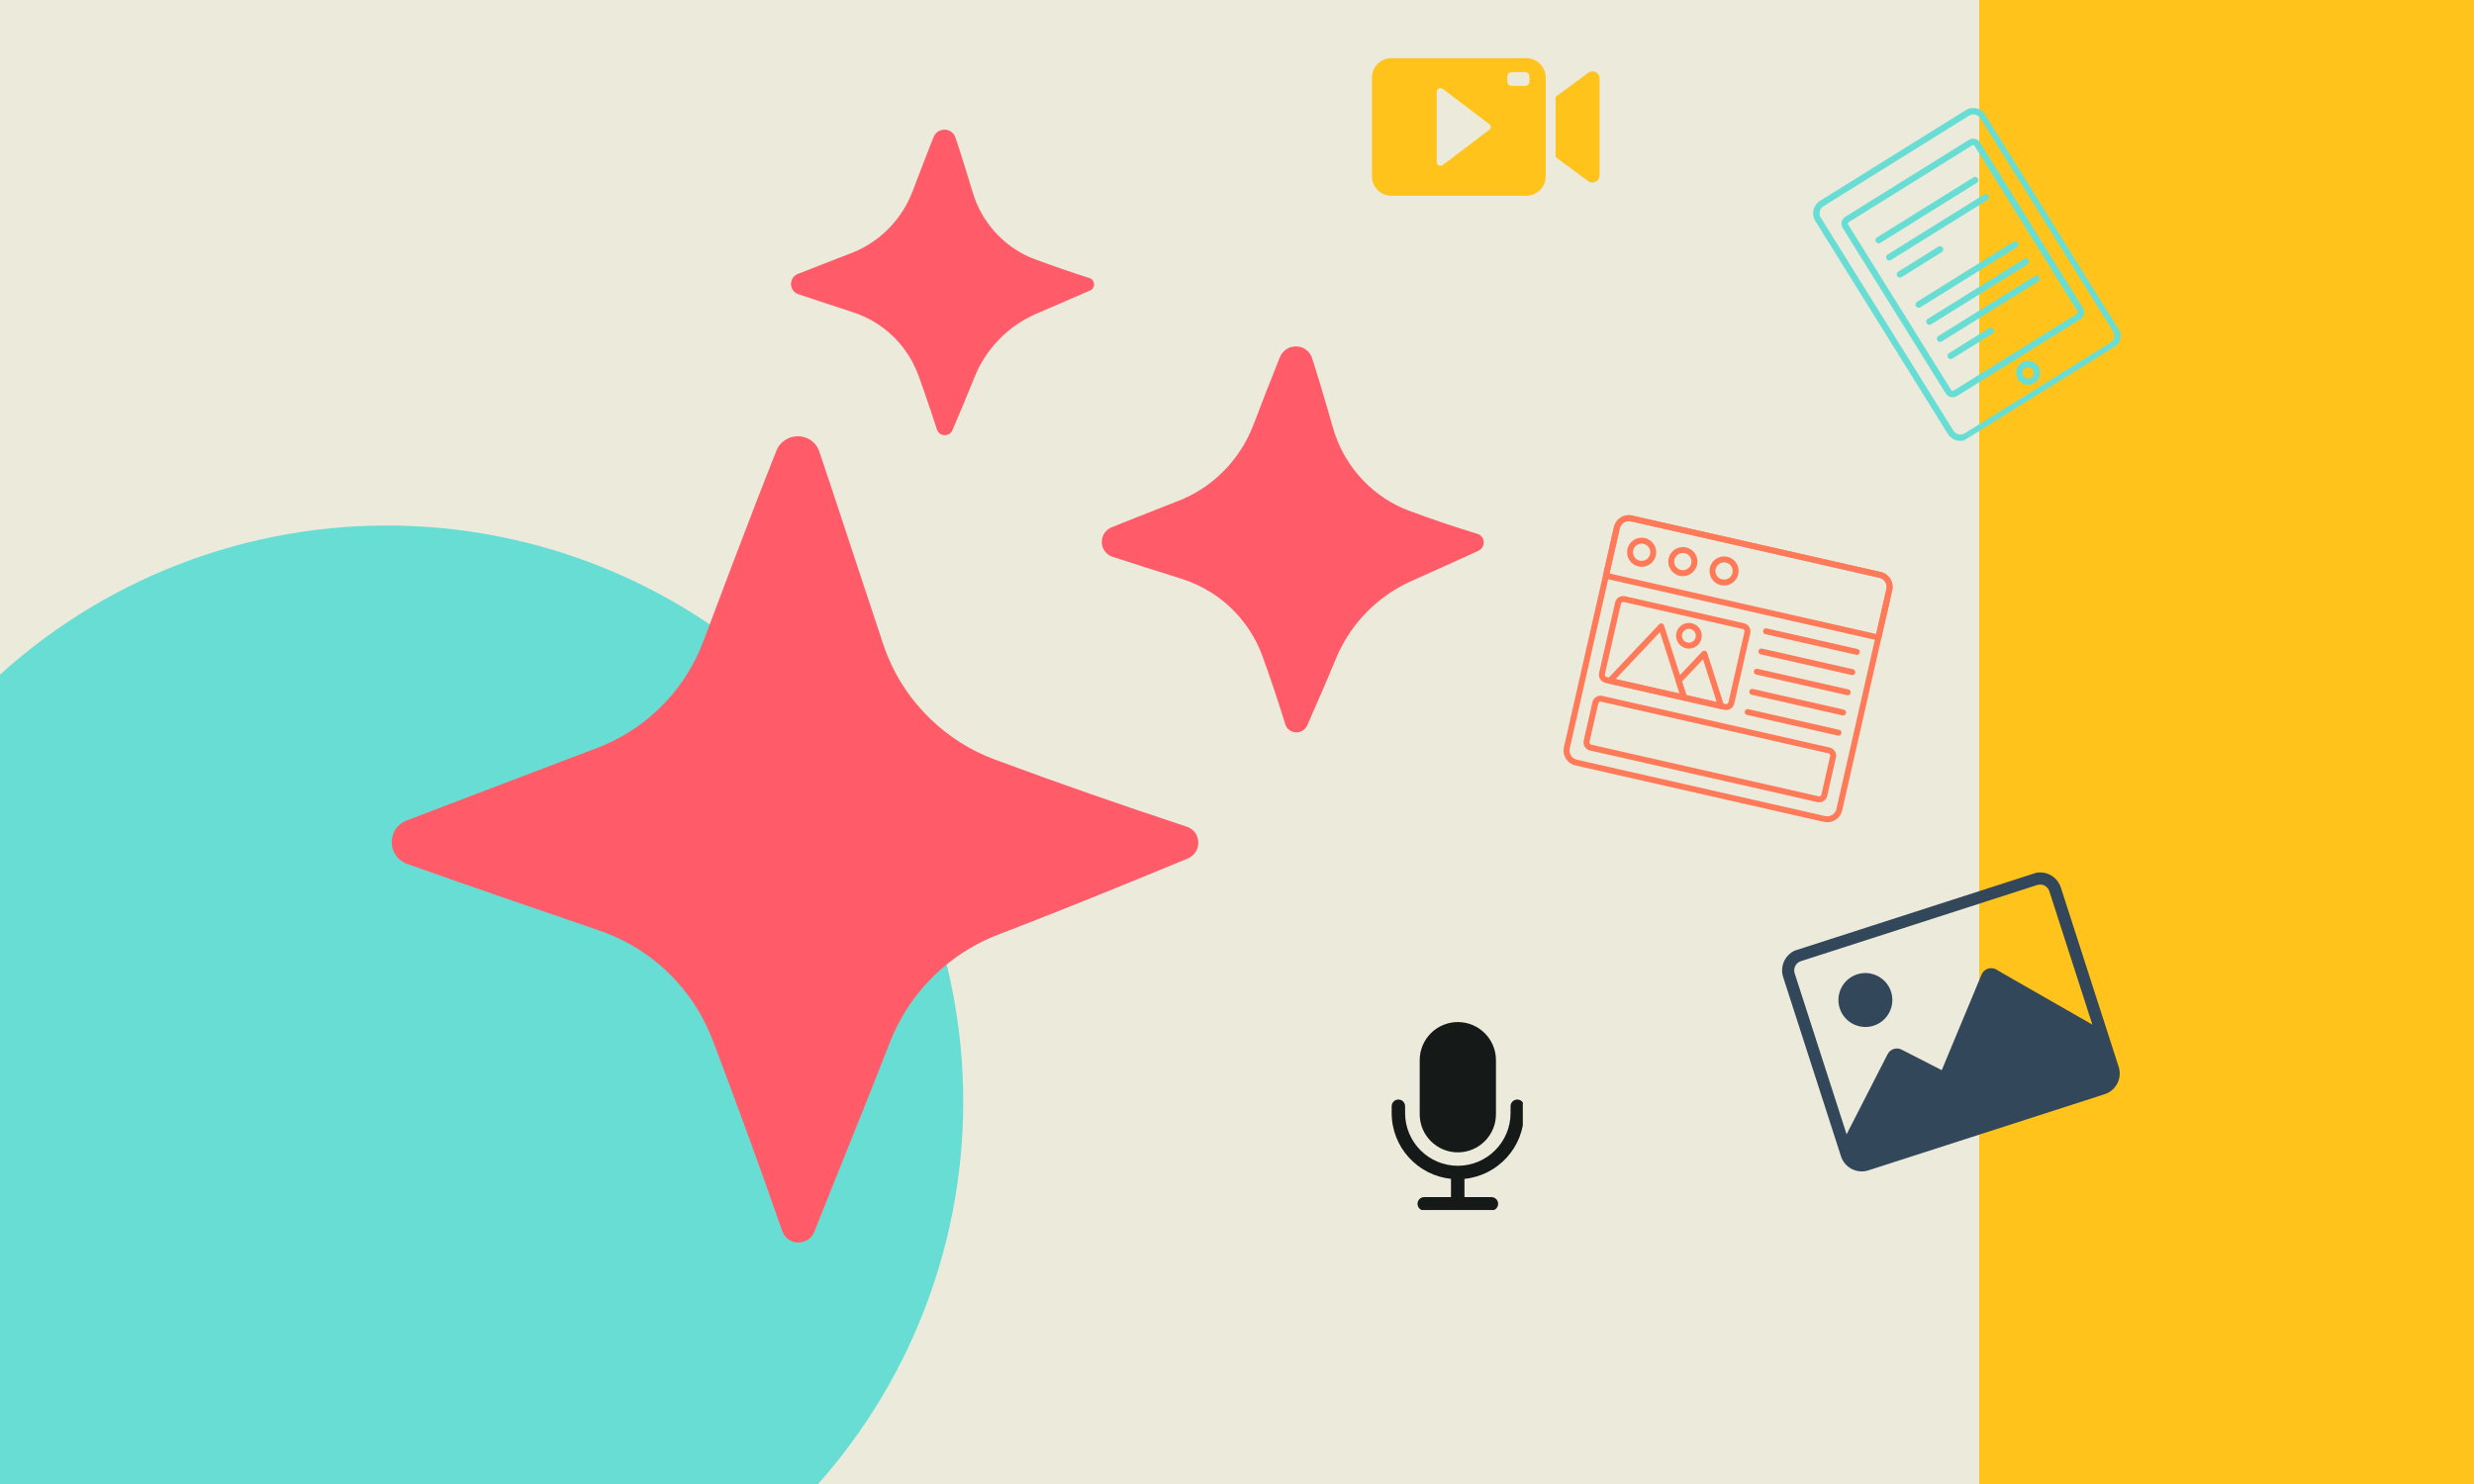 <svg xmlns="http://www.w3.org/2000/svg" xmlns:xlink="http://www.w3.org/1999/xlink" width="1000" zoomAndPan="magnify" viewBox="0 0 750 450" height="600" preserveAspectRatio="xMidYMid meet" version="1.0"><defs><clipPath id="0afccff91d"><path d="M 0 159.348 L 292.059 159.348 L 292.059 450 L 0 450 Z M 0 159.348 " clip-rule="nonzero"/></clipPath><clipPath id="5d77a176b0"><path d="M 0 0 L 150 0 L 150 450 L 0 450 Z M 0 0 " clip-rule="nonzero"/></clipPath><clipPath id="a4a5f59c9c"><rect x="0" width="150" y="0" height="450"/></clipPath><clipPath id="b47c82c72a"><path d="M 415.906 17.637 L 484.906 17.637 L 484.906 59.359 L 415.906 59.359 Z M 415.906 17.637 " clip-rule="nonzero"/></clipPath><clipPath id="714cd2a911"><path d="M 540 264 L 643 264 L 643 356 L 540 356 Z M 540 264 " clip-rule="nonzero"/></clipPath><clipPath id="2e1e795c3b"><path d="M 538.406 290.086 L 623.352 262.699 L 644.984 329.797 L 560.039 357.184 Z M 538.406 290.086 " clip-rule="nonzero"/></clipPath><clipPath id="1264481eb9"><path d="M 538.406 290.086 L 623.352 262.699 L 644.984 329.797 L 560.039 357.184 Z M 538.406 290.086 " clip-rule="nonzero"/></clipPath><clipPath id="632642b297"><path d="M 549 32 L 643 32 L 643 134 L 549 134 Z M 549 32 " clip-rule="nonzero"/></clipPath><clipPath id="2e5becdf94"><path d="M 547.941 63.262 L 599.52 31.16 L 644.301 103.113 L 592.727 135.215 Z M 547.941 63.262 " clip-rule="nonzero"/></clipPath><clipPath id="97e09932a7"><path d="M 547.941 63.262 L 599.52 31.16 L 644.301 103.113 L 592.727 135.215 Z M 547.941 63.262 " clip-rule="nonzero"/></clipPath><clipPath id="6925f9ea23"><path d="M 558 42 L 632 42 L 632 121 L 558 121 Z M 558 42 " clip-rule="nonzero"/></clipPath><clipPath id="ddd0b20c6e"><path d="M 547.941 63.262 L 599.52 31.16 L 644.301 103.113 L 592.727 135.215 Z M 547.941 63.262 " clip-rule="nonzero"/></clipPath><clipPath id="10fcc0f3b6"><path d="M 547.941 63.262 L 599.52 31.16 L 644.301 103.113 L 592.727 135.215 Z M 547.941 63.262 " clip-rule="nonzero"/></clipPath><clipPath id="3060ee1df8"><path d="M 568 53 L 600 53 L 600 74 L 568 74 Z M 568 53 " clip-rule="nonzero"/></clipPath><clipPath id="96fdc42cc1"><path d="M 547.941 63.262 L 599.52 31.16 L 644.301 103.113 L 592.727 135.215 Z M 547.941 63.262 " clip-rule="nonzero"/></clipPath><clipPath id="2fb922ac9f"><path d="M 547.941 63.262 L 599.52 31.16 L 644.301 103.113 L 592.727 135.215 Z M 547.941 63.262 " clip-rule="nonzero"/></clipPath><clipPath id="d5f350476f"><path d="M 571 58 L 603 58 L 603 79 L 571 79 Z M 571 58 " clip-rule="nonzero"/></clipPath><clipPath id="058ddaa36e"><path d="M 547.941 63.262 L 599.52 31.16 L 644.301 103.113 L 592.727 135.215 Z M 547.941 63.262 " clip-rule="nonzero"/></clipPath><clipPath id="877a46eef1"><path d="M 547.941 63.262 L 599.52 31.16 L 644.301 103.113 L 592.727 135.215 Z M 547.941 63.262 " clip-rule="nonzero"/></clipPath><clipPath id="6439ad2ea2"><path d="M 574 74 L 590 74 L 590 85 L 574 85 Z M 574 74 " clip-rule="nonzero"/></clipPath><clipPath id="f12ee4d89e"><path d="M 547.941 63.262 L 599.52 31.16 L 644.301 103.113 L 592.727 135.215 Z M 547.941 63.262 " clip-rule="nonzero"/></clipPath><clipPath id="a5743ef12a"><path d="M 547.941 63.262 L 599.52 31.16 L 644.301 103.113 L 592.727 135.215 Z M 547.941 63.262 " clip-rule="nonzero"/></clipPath><clipPath id="b18295da4c"><path d="M 580 73 L 612 73 L 612 94 L 580 94 Z M 580 73 " clip-rule="nonzero"/></clipPath><clipPath id="5c5abc2674"><path d="M 547.941 63.262 L 599.52 31.16 L 644.301 103.113 L 592.727 135.215 Z M 547.941 63.262 " clip-rule="nonzero"/></clipPath><clipPath id="a96dd4b0c7"><path d="M 547.941 63.262 L 599.52 31.16 L 644.301 103.113 L 592.727 135.215 Z M 547.941 63.262 " clip-rule="nonzero"/></clipPath><clipPath id="327529b523"><path d="M 583 78 L 616 78 L 616 99 L 583 99 Z M 583 78 " clip-rule="nonzero"/></clipPath><clipPath id="3256321575"><path d="M 547.941 63.262 L 599.52 31.16 L 644.301 103.113 L 592.727 135.215 Z M 547.941 63.262 " clip-rule="nonzero"/></clipPath><clipPath id="1185f2068c"><path d="M 547.941 63.262 L 599.52 31.16 L 644.301 103.113 L 592.727 135.215 Z M 547.941 63.262 " clip-rule="nonzero"/></clipPath><clipPath id="1e5fa7cf78"><path d="M 587 83 L 619 83 L 619 104 L 587 104 Z M 587 83 " clip-rule="nonzero"/></clipPath><clipPath id="b46bec17ab"><path d="M 547.941 63.262 L 599.52 31.16 L 644.301 103.113 L 592.727 135.215 Z M 547.941 63.262 " clip-rule="nonzero"/></clipPath><clipPath id="a520d6b5b4"><path d="M 547.941 63.262 L 599.52 31.16 L 644.301 103.113 L 592.727 135.215 Z M 547.941 63.262 " clip-rule="nonzero"/></clipPath><clipPath id="4e74a65491"><path d="M 590 99 L 605 99 L 605 109 L 590 109 Z M 590 99 " clip-rule="nonzero"/></clipPath><clipPath id="a65f408e5c"><path d="M 547.941 63.262 L 599.52 31.16 L 644.301 103.113 L 592.727 135.215 Z M 547.941 63.262 " clip-rule="nonzero"/></clipPath><clipPath id="d763c6637c"><path d="M 547.941 63.262 L 599.52 31.16 L 644.301 103.113 L 592.727 135.215 Z M 547.941 63.262 " clip-rule="nonzero"/></clipPath><clipPath id="0bc7b2b22a"><path d="M 611 109 L 619 109 L 619 117 L 611 117 Z M 611 109 " clip-rule="nonzero"/></clipPath><clipPath id="4b9bcdbc5a"><path d="M 547.941 63.262 L 599.52 31.16 L 644.301 103.113 L 592.727 135.215 Z M 547.941 63.262 " clip-rule="nonzero"/></clipPath><clipPath id="ed1c5c98a2"><path d="M 547.941 63.262 L 599.52 31.16 L 644.301 103.113 L 592.727 135.215 Z M 547.941 63.262 " clip-rule="nonzero"/></clipPath><clipPath id="3b5462d5e2"><path d="M 474 156 L 574 156 L 574 250 L 474 250 Z M 474 156 " clip-rule="nonzero"/></clipPath><clipPath id="9c446e45ad"><path d="M 490.172 155.289 L 575.008 174.562 L 557.73 250.625 L 472.891 231.352 Z M 490.172 155.289 " clip-rule="nonzero"/></clipPath><clipPath id="0d5e655ea0"><path d="M 490.172 155.289 L 575.008 174.562 L 557.73 250.625 L 472.891 231.352 Z M 490.172 155.289 " clip-rule="nonzero"/></clipPath><clipPath id="0ecef27eb5"><path d="M 480 210 L 557 210 L 557 244 L 480 244 Z M 480 210 " clip-rule="nonzero"/></clipPath><clipPath id="c7b66a6392"><path d="M 490.172 155.289 L 575.008 174.562 L 557.73 250.625 L 472.891 231.352 Z M 490.172 155.289 " clip-rule="nonzero"/></clipPath><clipPath id="42638be583"><path d="M 490.172 155.289 L 575.008 174.562 L 557.73 250.625 L 472.891 231.352 Z M 490.172 155.289 " clip-rule="nonzero"/></clipPath><clipPath id="b293ee21a7"><path d="M 484 180 L 531 180 L 531 216 L 484 216 Z M 484 180 " clip-rule="nonzero"/></clipPath><clipPath id="dc2d1b69a7"><path d="M 490.172 155.289 L 575.008 174.562 L 557.73 250.625 L 472.891 231.352 Z M 490.172 155.289 " clip-rule="nonzero"/></clipPath><clipPath id="e47a1684f6"><path d="M 490.172 155.289 L 575.008 174.562 L 557.73 250.625 L 472.891 231.352 Z M 490.172 155.289 " clip-rule="nonzero"/></clipPath><clipPath id="ecc9730c76"><path d="M 485 156 L 574 156 L 574 195 L 485 195 Z M 485 156 " clip-rule="nonzero"/></clipPath><clipPath id="41f82591ad"><path d="M 490.172 155.289 L 575.008 174.562 L 557.73 250.625 L 472.891 231.352 Z M 490.172 155.289 " clip-rule="nonzero"/></clipPath><clipPath id="2361614ef8"><path d="M 490.172 155.289 L 575.008 174.562 L 557.73 250.625 L 472.891 231.352 Z M 490.172 155.289 " clip-rule="nonzero"/></clipPath><clipPath id="e841514d65"><path d="M 493 163 L 503 163 L 503 172 L 493 172 Z M 493 163 " clip-rule="nonzero"/></clipPath><clipPath id="f9680e0bc5"><path d="M 490.172 155.289 L 575.008 174.562 L 557.73 250.625 L 472.891 231.352 Z M 490.172 155.289 " clip-rule="nonzero"/></clipPath><clipPath id="d316ced424"><path d="M 490.172 155.289 L 575.008 174.562 L 557.73 250.625 L 472.891 231.352 Z M 490.172 155.289 " clip-rule="nonzero"/></clipPath><clipPath id="c35ee93b65"><path d="M 505 165 L 515 165 L 515 175 L 505 175 Z M 505 165 " clip-rule="nonzero"/></clipPath><clipPath id="72bc362071"><path d="M 490.172 155.289 L 575.008 174.562 L 557.73 250.625 L 472.891 231.352 Z M 490.172 155.289 " clip-rule="nonzero"/></clipPath><clipPath id="013b694fe6"><path d="M 490.172 155.289 L 575.008 174.562 L 557.73 250.625 L 472.891 231.352 Z M 490.172 155.289 " clip-rule="nonzero"/></clipPath><clipPath id="c7abff022c"><path d="M 518 168 L 528 168 L 528 178 L 518 178 Z M 518 168 " clip-rule="nonzero"/></clipPath><clipPath id="b58a242c7c"><path d="M 490.172 155.289 L 575.008 174.562 L 557.73 250.625 L 472.891 231.352 Z M 490.172 155.289 " clip-rule="nonzero"/></clipPath><clipPath id="7025026d7a"><path d="M 490.172 155.289 L 575.008 174.562 L 557.73 250.625 L 472.891 231.352 Z M 490.172 155.289 " clip-rule="nonzero"/></clipPath><clipPath id="8da73df021"><path d="M 534 190 L 564 190 L 564 199 L 534 199 Z M 534 190 " clip-rule="nonzero"/></clipPath><clipPath id="efff9aadaf"><path d="M 490.172 155.289 L 575.008 174.562 L 557.73 250.625 L 472.891 231.352 Z M 490.172 155.289 " clip-rule="nonzero"/></clipPath><clipPath id="4d077b5d39"><path d="M 490.172 155.289 L 575.008 174.562 L 557.73 250.625 L 472.891 231.352 Z M 490.172 155.289 " clip-rule="nonzero"/></clipPath><clipPath id="ef443bb218"><path d="M 533 196 L 563 196 L 563 205 L 533 205 Z M 533 196 " clip-rule="nonzero"/></clipPath><clipPath id="17bbbfc533"><path d="M 490.172 155.289 L 575.008 174.562 L 557.73 250.625 L 472.891 231.352 Z M 490.172 155.289 " clip-rule="nonzero"/></clipPath><clipPath id="c043e1c837"><path d="M 490.172 155.289 L 575.008 174.562 L 557.73 250.625 L 472.891 231.352 Z M 490.172 155.289 " clip-rule="nonzero"/></clipPath><clipPath id="3d3dcd761d"><path d="M 531 202 L 562 202 L 562 211 L 531 211 Z M 531 202 " clip-rule="nonzero"/></clipPath><clipPath id="7aa1f286d9"><path d="M 490.172 155.289 L 575.008 174.562 L 557.73 250.625 L 472.891 231.352 Z M 490.172 155.289 " clip-rule="nonzero"/></clipPath><clipPath id="9a71b1e042"><path d="M 490.172 155.289 L 575.008 174.562 L 557.73 250.625 L 472.891 231.352 Z M 490.172 155.289 " clip-rule="nonzero"/></clipPath><clipPath id="f2e08bce8d"><path d="M 530 208 L 560 208 L 560 217 L 530 217 Z M 530 208 " clip-rule="nonzero"/></clipPath><clipPath id="834be8233d"><path d="M 490.172 155.289 L 575.008 174.562 L 557.73 250.625 L 472.891 231.352 Z M 490.172 155.289 " clip-rule="nonzero"/></clipPath><clipPath id="b1cb1a0288"><path d="M 490.172 155.289 L 575.008 174.562 L 557.73 250.625 L 472.891 231.352 Z M 490.172 155.289 " clip-rule="nonzero"/></clipPath><clipPath id="04c6c8e719"><path d="M 528 215 L 559 215 L 559 224 L 528 224 Z M 528 215 " clip-rule="nonzero"/></clipPath><clipPath id="89141f23dd"><path d="M 490.172 155.289 L 575.008 174.562 L 557.73 250.625 L 472.891 231.352 Z M 490.172 155.289 " clip-rule="nonzero"/></clipPath><clipPath id="b54a1a2b48"><path d="M 490.172 155.289 L 575.008 174.562 L 557.73 250.625 L 472.891 231.352 Z M 490.172 155.289 " clip-rule="nonzero"/></clipPath><clipPath id="beda020bf8"><path d="M 487 189 L 512 189 L 512 213 L 487 213 Z M 487 189 " clip-rule="nonzero"/></clipPath><clipPath id="f37ce5899b"><path d="M 490.172 155.289 L 575.008 174.562 L 557.73 250.625 L 472.891 231.352 Z M 490.172 155.289 " clip-rule="nonzero"/></clipPath><clipPath id="3e31ea4fb9"><path d="M 490.172 155.289 L 575.008 174.562 L 557.73 250.625 L 472.891 231.352 Z M 490.172 155.289 " clip-rule="nonzero"/></clipPath><clipPath id="314aeaa64e"><path d="M 507 197 L 523 197 L 523 216 L 507 216 Z M 507 197 " clip-rule="nonzero"/></clipPath><clipPath id="2049c7f07a"><path d="M 490.172 155.289 L 575.008 174.562 L 557.73 250.625 L 472.891 231.352 Z M 490.172 155.289 " clip-rule="nonzero"/></clipPath><clipPath id="7539a1074a"><path d="M 490.172 155.289 L 575.008 174.562 L 557.73 250.625 L 472.891 231.352 Z M 490.172 155.289 " clip-rule="nonzero"/></clipPath><clipPath id="709ddd8cc3"><path d="M 508 188 L 516 188 L 516 197 L 508 197 Z M 508 188 " clip-rule="nonzero"/></clipPath><clipPath id="e4fbe67542"><path d="M 490.172 155.289 L 575.008 174.562 L 557.73 250.625 L 472.891 231.352 Z M 490.172 155.289 " clip-rule="nonzero"/></clipPath><clipPath id="d641ca2854"><path d="M 490.172 155.289 L 575.008 174.562 L 557.73 250.625 L 472.891 231.352 Z M 490.172 155.289 " clip-rule="nonzero"/></clipPath><clipPath id="2ca5e00555"><path d="M 421.891 309.922 L 461.641 309.922 L 461.641 366.922 L 421.891 366.922 Z M 421.891 309.922 " clip-rule="nonzero"/></clipPath></defs><rect x="-75" width="900" fill="#ffffff" y="-45" height="540" fill-opacity="1"/><rect x="-75" width="900" fill="#eceadb" y="-45" height="540" fill-opacity="1"/><g clip-path="url(#0afccff91d)"><path fill="#68ddd4" d="M 292.012 334.074 C 292.012 336.934 291.941 339.793 291.801 342.648 C 291.66 345.504 291.449 348.355 291.172 351.203 C 290.891 354.047 290.539 356.887 290.121 359.715 C 289.703 362.543 289.211 365.359 288.656 368.164 C 288.098 370.969 287.469 373.758 286.777 376.531 C 286.082 379.305 285.32 382.059 284.488 384.797 C 283.66 387.531 282.762 390.246 281.797 392.938 C 280.836 395.633 279.805 398.301 278.711 400.941 C 277.617 403.582 276.461 406.195 275.238 408.781 C 274.016 411.367 272.73 413.918 271.379 416.441 C 270.031 418.965 268.625 421.449 267.152 423.902 C 265.684 426.355 264.152 428.77 262.566 431.148 C 260.977 433.527 259.332 435.863 257.629 438.16 C 255.922 440.457 254.164 442.711 252.352 444.922 C 250.535 447.133 248.668 449.297 246.75 451.414 C 244.828 453.535 242.859 455.605 240.836 457.625 C 238.812 459.648 236.742 461.621 234.625 463.539 C 232.508 465.461 230.34 467.328 228.129 469.141 C 225.922 470.957 223.668 472.715 221.371 474.418 C 219.074 476.121 216.734 477.766 214.359 479.355 C 211.98 480.945 209.566 482.473 207.113 483.945 C 204.66 485.414 202.172 486.824 199.652 488.172 C 197.129 489.52 194.574 490.805 191.992 492.027 C 189.406 493.25 186.793 494.406 184.148 495.504 C 181.508 496.598 178.84 497.625 176.148 498.59 C 173.457 499.551 170.742 500.449 168.004 501.277 C 165.27 502.109 162.516 502.871 159.742 503.566 C 156.965 504.262 154.176 504.887 151.371 505.445 C 148.566 506.004 145.75 506.492 142.922 506.91 C 140.094 507.332 137.258 507.68 134.41 507.961 C 131.566 508.242 128.715 508.453 125.859 508.594 C 123.004 508.73 120.145 508.801 117.285 508.801 C 114.426 508.801 111.566 508.73 108.711 508.594 C 105.855 508.453 103.004 508.242 100.16 507.961 C 97.312 507.68 94.477 507.332 91.648 506.91 C 88.82 506.492 86.004 506.004 83.199 505.445 C 80.395 504.887 77.605 504.262 74.828 503.566 C 72.055 502.871 69.301 502.109 66.566 501.277 C 63.828 500.449 61.113 499.551 58.422 498.59 C 55.73 497.625 53.062 496.598 50.422 495.504 C 47.777 494.406 45.164 493.25 42.578 492.027 C 39.996 490.805 37.441 489.52 34.918 488.172 C 32.398 486.824 29.91 485.414 27.457 483.945 C 25.004 482.473 22.59 480.945 20.211 479.355 C 17.836 477.766 15.496 476.121 13.199 474.418 C 10.902 472.715 8.648 470.957 6.441 469.141 C 4.23 467.328 2.066 465.461 -0.055 463.539 C -2.172 461.621 -4.242 459.648 -6.266 457.625 C -8.289 455.605 -10.258 453.535 -12.18 451.414 C -14.098 449.297 -15.965 447.133 -17.781 444.922 C -19.594 442.711 -21.352 440.457 -23.059 438.16 C -24.762 435.863 -26.406 433.527 -27.996 431.148 C -29.582 428.77 -31.113 426.355 -32.582 423.902 C -34.055 421.449 -35.461 418.965 -36.809 416.441 C -38.156 413.918 -39.445 411.367 -40.664 408.781 C -41.887 406.195 -43.047 403.582 -44.141 400.941 C -45.234 398.301 -46.266 395.633 -47.227 392.938 C -48.191 390.246 -49.09 387.531 -49.918 384.797 C -50.75 382.059 -51.512 379.305 -52.207 376.531 C -52.898 373.758 -53.527 370.969 -54.086 368.164 C -54.641 365.359 -55.133 362.543 -55.551 359.715 C -55.969 356.887 -56.32 354.047 -56.602 351.203 C -56.879 348.355 -57.09 345.504 -57.23 342.648 C -57.371 339.793 -57.441 336.934 -57.441 334.074 C -57.441 331.215 -57.371 328.359 -57.23 325.504 C -57.09 322.645 -56.879 319.797 -56.602 316.949 C -56.32 314.105 -55.969 311.266 -55.551 308.438 C -55.133 305.609 -54.641 302.793 -54.086 299.988 C -53.527 297.184 -52.898 294.395 -52.207 291.621 C -51.512 288.848 -50.75 286.09 -49.918 283.355 C -49.09 280.617 -48.191 277.906 -47.227 275.211 C -46.266 272.52 -45.234 269.852 -44.141 267.211 C -43.047 264.57 -41.887 261.957 -40.664 259.371 C -39.445 256.785 -38.156 254.23 -36.809 251.711 C -35.461 249.188 -34.055 246.699 -32.582 244.25 C -31.113 241.797 -29.582 239.379 -27.996 237.004 C -26.406 234.625 -24.762 232.289 -23.059 229.992 C -21.352 227.695 -19.594 225.441 -17.781 223.23 C -15.965 221.02 -14.098 218.855 -12.18 216.734 C -10.258 214.617 -8.289 212.547 -6.266 210.523 C -4.242 208.504 -2.172 206.531 -0.055 204.613 C 2.066 202.691 4.23 200.824 6.441 199.012 C 8.648 197.195 10.902 195.438 13.199 193.734 C 15.496 192.031 17.836 190.383 20.211 188.797 C 22.59 187.207 25.004 185.676 27.457 184.207 C 29.91 182.738 32.398 181.328 34.918 179.98 C 37.441 178.633 39.996 177.348 42.578 176.125 C 45.164 174.902 47.777 173.742 50.422 172.648 C 53.062 171.555 55.73 170.527 58.422 169.562 C 61.113 168.598 63.828 167.703 66.566 166.871 C 69.301 166.043 72.055 165.281 74.828 164.586 C 77.605 163.891 80.395 163.266 83.199 162.707 C 86.004 162.148 88.82 161.66 91.648 161.238 C 94.477 160.82 97.312 160.469 100.16 160.191 C 103.004 159.91 105.855 159.699 108.711 159.559 C 111.566 159.418 114.426 159.348 117.285 159.348 C 120.145 159.348 123.004 159.418 125.859 159.559 C 128.715 159.699 131.566 159.91 134.41 160.191 C 137.258 160.469 140.094 160.82 142.922 161.238 C 145.75 161.66 148.566 162.148 151.371 162.707 C 154.176 163.266 156.965 163.891 159.742 164.586 C 162.516 165.281 165.27 166.043 168.004 166.871 C 170.742 167.703 173.457 168.598 176.148 169.562 C 178.84 170.527 181.508 171.555 184.148 172.648 C 186.793 173.742 189.406 174.902 191.992 176.125 C 194.574 177.348 197.129 178.633 199.652 179.98 C 202.172 181.328 204.66 182.738 207.113 184.207 C 209.566 185.676 211.98 187.207 214.359 188.797 C 216.734 190.383 219.074 192.031 221.371 193.734 C 223.668 195.438 225.922 197.195 228.129 199.012 C 230.34 200.824 232.508 202.691 234.625 204.613 C 236.742 206.531 238.812 208.504 240.836 210.523 C 242.859 212.547 244.828 214.617 246.75 216.734 C 248.668 218.855 250.535 221.02 252.352 223.23 C 254.164 225.441 255.922 227.695 257.629 229.992 C 259.332 232.289 260.977 234.625 262.566 237.004 C 264.152 239.379 265.684 241.797 267.152 244.25 C 268.625 246.699 270.031 249.188 271.379 251.711 C 272.73 254.23 274.016 256.785 275.238 259.371 C 276.461 261.957 277.617 264.57 278.711 267.211 C 279.805 269.852 280.836 272.52 281.797 275.211 C 282.762 277.906 283.66 280.617 284.488 283.355 C 285.32 286.09 286.082 288.848 286.777 291.621 C 287.469 294.395 288.098 297.184 288.656 299.988 C 289.211 302.793 289.703 305.609 290.121 308.438 C 290.539 311.266 290.891 314.105 291.172 316.949 C 291.449 319.797 291.66 322.645 291.801 325.504 C 291.941 328.359 292.012 331.215 292.012 334.074 Z M 292.012 334.074 " fill-opacity="1" fill-rule="nonzero"/></g><g transform="matrix(1, 0, 0, 1, 600, 0)"><g clip-path="url(#a4a5f59c9c)"><g clip-path="url(#5d77a176b0)"><rect x="-765" width="1080" fill="#ffc31b" height="648" y="-99" fill-opacity="1"/></g></g></g><path fill="#ff5b69" d="M 361.438 251.59 C 361.176 251.371 360.887 251.184 360.582 251.023 L 360.355 250.91 C 360.281 250.875 360.203 250.84 360.125 250.812 L 359.895 250.723 C 359.812 250.691 359.773 250.684 359.715 250.66 C 340.227 244.211 320.824 237.488 301.586 230.324 C 286.98 224.957 274.852 213.273 269.043 198.832 C 268.602 197.766 268.199 196.652 267.82 195.555 C 262.84 180.703 256.406 160.984 251.441 146.051 C 250.891 144.371 249.234 139.508 248.711 137.926 C 248.711 137.926 248.484 137.25 248.484 137.25 C 247.988 135.598 246.891 134.105 245.359 133.227 C 242.906 131.773 239.609 132.035 237.422 133.863 C 236.586 134.543 235.922 135.43 235.484 136.41 C 233.449 141.477 231.441 146.625 229.469 151.711 C 224.066 165.699 218.492 180.387 213.242 194.422 C 210.754 201.035 207.016 207.164 202.242 212.375 C 196.887 218.254 190.246 222.953 182.918 226.039 C 181.125 226.809 176.984 228.316 175.07 229.062 C 159.301 235.074 138.781 242.852 123.09 248.875 C 118.68 250.668 117.363 256.312 120.418 259.91 C 121.219 260.867 122.32 261.582 123.492 261.984 C 142.734 268.824 162.371 275.555 181.68 282.16 C 185.145 283.355 188.508 284.879 191.695 286.727 C 201.32 292.277 209.223 300.789 214.055 310.801 C 214.762 312.262 215.414 313.762 215.996 315.281 C 223.16 334.137 230.172 353.238 236.789 372.285 C 236.938 372.703 237.148 373.352 237.32 373.75 C 238.512 376.465 241.824 377.523 244.426 376.188 C 245.305 375.738 246.047 375.02 246.539 374.164 L 246.664 373.93 C 246.707 373.855 246.746 373.773 246.777 373.695 L 246.883 373.453 L 247.02 373.109 C 254.535 354.184 262.398 335.023 269.77 316.066 C 271.082 312.719 272.703 309.504 274.602 306.465 C 279.344 298.883 285.895 292.445 293.555 287.832 C 296.039 286.324 298.652 285.02 301.336 283.906 C 319.605 276.891 338.16 269.375 356.273 261.895 L 358.918 260.809 L 359.578 260.539 L 359.906 260.402 C 360.719 260.082 361.48 259.57 362.055 258.887 C 363.883 256.758 363.613 253.352 361.438 251.59 Z M 361.438 251.59 " fill-opacity="1" fill-rule="nonzero"/><path fill="#ff5b69" d="M 240.988 88.652 C 241.293 88.898 241.652 89.086 242.012 89.207 C 247.504 91.066 253.02 92.855 258.531 94.656 C 261.109 95.5 263.594 96.664 265.879 98.137 C 271.078 101.453 275.254 106.375 277.707 112.039 C 278.523 113.965 279.18 115.961 279.891 117.93 C 281.336 122.027 282.719 126.152 284.059 130.289 C 284.184 130.66 284.402 131.016 284.699 131.301 C 285.883 132.422 287.859 132.098 288.633 130.676 C 290.977 125.219 293.273 119.73 295.496 114.223 C 298.691 106.234 304.945 99.574 312.68 95.82 C 313.125 95.609 313.586 95.387 314.043 95.191 C 317 93.938 323.082 91.297 326.133 89.961 L 330.004 88.281 C 330.156 88.215 330.391 88.113 330.539 88.047 C 331.863 87.41 332.07 85.543 330.918 84.656 C 330.723 84.504 330.492 84.395 330.262 84.324 C 324.738 82.559 319.254 80.672 313.824 78.648 C 305.352 75.543 298.496 68.559 295.465 60.078 C 295.238 59.445 295.02 58.789 294.824 58.145 C 293.129 52.609 291.406 46.852 289.531 41.395 C 288.223 38.504 284.113 38.684 282.996 41.621 C 281.41 45.574 279.746 49.969 278.203 53.961 C 277.25 56.402 276.34 59.141 275.113 61.457 C 271.598 68.262 265.602 73.758 258.477 76.594 C 253.664 78.488 246.723 81.133 241.93 83.047 C 241.43 83.234 240.98 83.531 240.609 83.945 C 239.379 85.305 239.555 87.52 240.988 88.652 Z M 240.988 88.652 " fill-opacity="1" fill-rule="nonzero"/><path fill="#ff5b69" d="M 448.062 161.949 C 441.066 159.805 434.129 157.484 427.277 154.918 C 416.727 151.051 408.262 142.238 404.688 131.617 C 404.09 129.922 403.027 125.93 402.48 124.125 C 400.984 118.945 399.434 113.789 397.785 108.66 C 397.734 108.496 397.66 108.285 397.578 108.109 C 395.629 103.816 389.555 104.125 387.934 108.508 C 385.215 115.227 382.594 121.98 380.02 128.754 C 379.453 130.238 378.801 131.688 378.066 133.098 C 374.406 140.164 368.598 146.109 361.578 149.875 C 360.52 150.449 359.434 150.965 358.332 151.441 C 357.512 151.777 353.254 153.469 352.293 153.832 C 348.516 155.32 340.391 158.492 336.77 159.988 C 334.984 160.797 333.848 162.762 334.027 164.711 C 334.148 166.562 335.473 168.27 337.246 168.828 C 344.129 171.102 351.055 173.258 357.973 175.434 C 361.176 176.441 364.27 177.844 367.117 179.645 C 373.605 183.703 378.828 189.801 381.871 196.836 C 382.117 197.414 382.371 198.02 382.59 198.617 C 385.082 205.418 387.359 212.297 389.52 219.211 C 389.57 219.375 389.652 219.652 389.711 219.809 C 390.641 222.332 393.996 222.855 395.727 220.844 C 396.023 220.512 396.238 220.105 396.406 219.703 L 396.668 219.098 C 399.48 212.648 402.328 206.211 404.988 199.707 C 405.613 198.203 406.316 196.738 407.098 195.32 C 407.875 193.898 408.727 192.523 409.66 191.199 C 414.211 184.727 420.523 179.508 427.738 176.246 C 434.289 173.371 441.348 170.094 447.871 167.164 L 448.02 167.098 L 448.129 167.051 C 448.52 166.879 448.871 166.613 449.156 166.285 C 450.363 164.859 449.816 162.578 448.062 161.949 Z M 448.062 161.949 " fill-opacity="1" fill-rule="nonzero"/><g clip-path="url(#b47c82c72a)"><path fill="#ffc31b" d="M 436.812 26.742 C 436.176 26.684 435.539 27.129 435.539 27.801 L 435.539 49.199 C 435.539 50.094 436.672 50.586 437.426 50.016 L 451.523 39.316 C 452.016 38.941 452.086 38.273 451.68 37.824 C 451.633 37.773 451.582 37.723 451.523 37.68 L 437.426 26.984 C 437.238 26.84 437.027 26.762 436.812 26.742 Z M 458.312 21.855 C 457.566 21.855 456.961 22.461 456.961 23.207 L 456.961 24.711 C 456.961 25.457 457.566 26.062 458.312 26.062 L 462.309 26.062 C 463.055 26.062 463.66 25.457 463.66 24.711 L 463.66 23.207 C 463.66 22.461 463.055 21.855 462.309 21.855 Z M 482.617 21.645 C 483.777 21.57 484.906 22.473 484.906 23.797 L 484.906 53.199 C 484.906 54.965 482.898 55.98 481.48 54.934 L 471.594 47.633 L 471.594 29.363 L 481.48 22.066 C 481.832 21.805 482.227 21.672 482.617 21.645 Z M 421.812 17.637 L 462.684 17.637 C 465.945 17.637 468.586 20.281 468.586 23.543 L 468.586 53.453 C 468.586 56.715 465.945 59.359 462.684 59.359 L 421.812 59.359 C 418.551 59.359 415.906 56.715 415.906 53.453 L 415.906 23.543 C 415.906 20.281 418.551 17.637 421.812 17.637 Z M 421.812 17.637 " fill-opacity="1" fill-rule="evenodd"/></g><g clip-path="url(#714cd2a911)"><g clip-path="url(#2e1e795c3b)"><g clip-path="url(#1264481eb9)"><path fill="#33475b" d="M 616.465 264.867 L 544.832 287.961 C 541.363 289.082 539.453 292.809 540.566 296.266 L 558.094 350.621 C 559.211 354.09 562.941 356.012 566.41 354.891 L 638.047 331.797 C 641.504 330.68 643.398 326.945 642.277 323.477 L 624.754 269.121 C 623.641 265.664 619.926 263.75 616.465 264.867 Z M 634.301 310.688 L 607.34 295.254 L 605.172 293.984 C 604.41 293.535 603.5 293.469 602.637 293.734 C 601.773 294.012 601.082 294.66 600.723 295.496 L 588.648 324.508 L 576.426 318.254 C 574.902 317.512 573.086 318.098 572.254 319.625 L 559.801 343.965 L 544.062 295.141 C 543.566 293.602 544.41 291.953 545.957 291.457 L 617.594 268.359 C 619.117 267.867 620.766 268.711 621.262 270.25 Z M 573.281 300.73 C 574.664 305.016 572.297 309.637 568 311.023 C 563.703 312.406 559.098 310.035 557.715 305.75 C 556.332 301.465 558.695 296.836 562.98 295.453 C 567.266 294.07 571.898 296.434 573.281 300.73 Z M 573.281 300.73 " fill-opacity="1" fill-rule="nonzero"/></g></g></g><g clip-path="url(#632642b297)"><g clip-path="url(#2e5becdf94)"><g clip-path="url(#97e09932a7)"><path fill="#68ddd4" d="M 552.777 62.547 C 551.605 63.277 551.246 64.82 551.977 65.996 L 592.172 130.582 C 592.902 131.754 594.449 132.113 595.621 131.383 L 639.77 103.906 C 640.941 103.176 641.301 101.629 640.57 100.457 L 600.375 35.875 C 599.645 34.703 598.102 34.344 596.926 35.074 Z M 640.801 105.555 L 596.648 133.035 C 594.566 134.328 591.816 133.691 590.52 131.609 L 550.324 67.023 C 549.027 64.938 549.664 62.191 551.75 60.895 L 595.898 33.414 C 597.98 32.117 600.73 32.762 602.027 34.844 L 642.223 99.426 C 643.523 101.512 642.883 104.262 640.801 105.555 Z M 640.801 105.555 " fill-opacity="1" fill-rule="evenodd"/></g></g></g><g clip-path="url(#6925f9ea23)"><g clip-path="url(#ddd0b20c6e)"><g clip-path="url(#10fcc0f3b6)"><path fill="#68ddd4" d="M 560.441 67.375 C 560.199 67.523 560.125 67.844 560.273 68.086 L 591.516 118.281 C 591.668 118.523 591.984 118.598 592.23 118.449 L 629.664 95.148 C 629.91 94.996 629.984 94.676 629.832 94.434 L 598.59 44.238 C 598.441 43.996 598.121 43.922 597.875 44.074 Z M 630.695 96.805 L 593.258 120.105 C 592.105 120.82 590.582 120.469 589.863 119.316 L 558.621 69.121 C 557.906 67.965 558.258 66.445 559.414 65.727 L 596.848 42.426 C 598.004 41.707 599.523 42.062 600.246 43.219 L 631.484 93.41 C 632.203 94.559 631.848 96.086 630.695 96.805 Z M 630.695 96.805 " fill-opacity="1" fill-rule="evenodd"/></g></g></g><g clip-path="url(#3060ee1df8)"><g clip-path="url(#96fdc42cc1)"><g clip-path="url(#2fb922ac9f)"><path fill="#68ddd4" d="M 599.27 55.445 L 570.027 73.645 C 569.57 73.93 568.973 73.789 568.688 73.332 C 568.402 72.875 568.543 72.277 569 71.992 L 598.238 53.793 C 598.695 53.508 599.293 53.648 599.578 54.105 C 599.863 54.562 599.723 55.16 599.27 55.445 Z M 599.27 55.445 " fill-opacity="1" fill-rule="evenodd"/></g></g></g><g clip-path="url(#d5f350476f)"><g clip-path="url(#058ddaa36e)"><g clip-path="url(#877a46eef1)"><path fill="#68ddd4" d="M 602.5 60.633 L 573.258 78.832 C 572.801 79.117 572.199 78.977 571.918 78.52 C 571.633 78.062 571.77 77.465 572.227 77.18 L 601.469 58.98 C 601.926 58.699 602.523 58.836 602.809 59.293 C 603.094 59.75 602.953 60.348 602.5 60.633 Z M 602.5 60.633 " fill-opacity="1" fill-rule="evenodd"/></g></g></g><g clip-path="url(#6439ad2ea2)"><g clip-path="url(#f12ee4d89e)"><g clip-path="url(#a5743ef12a)"><path fill="#68ddd4" d="M 588.641 76.453 L 576.484 84.02 C 576.027 84.305 575.43 84.164 575.145 83.707 C 574.859 83.25 575 82.652 575.457 82.367 L 587.613 74.801 C 588.07 74.52 588.668 74.656 588.953 75.113 C 589.238 75.57 589.098 76.172 588.641 76.453 Z M 588.641 76.453 " fill-opacity="1" fill-rule="evenodd"/></g></g></g><g clip-path="url(#b18295da4c)"><g clip-path="url(#5c5abc2674)"><g clip-path="url(#a96dd4b0c7)"><path fill="#68ddd4" d="M 611.422 74.969 L 582.18 93.172 C 581.723 93.453 581.125 93.316 580.84 92.859 C 580.555 92.402 580.695 91.801 581.152 91.52 L 610.391 73.32 C 610.848 73.035 611.449 73.176 611.73 73.633 C 612.016 74.086 611.875 74.688 611.422 74.969 Z M 611.422 74.969 " fill-opacity="1" fill-rule="evenodd"/></g></g></g><g clip-path="url(#327529b523)"><g clip-path="url(#3256321575)"><g clip-path="url(#1185f2068c)"><path fill="#68ddd4" d="M 614.652 80.16 L 585.41 98.359 C 584.953 98.641 584.352 98.504 584.07 98.047 C 583.785 97.59 583.926 96.992 584.379 96.707 L 613.621 78.508 C 614.078 78.223 614.676 78.363 614.961 78.82 C 615.246 79.273 615.105 79.875 614.652 80.16 Z M 614.652 80.16 " fill-opacity="1" fill-rule="evenodd"/></g></g></g><g clip-path="url(#1e5fa7cf78)"><g clip-path="url(#b46bec17ab)"><g clip-path="url(#a520d6b5b4)"><path fill="#68ddd4" d="M 617.879 85.344 L 588.637 103.543 C 588.18 103.828 587.582 103.688 587.297 103.23 C 587.012 102.777 587.152 102.176 587.609 101.891 L 616.848 83.695 C 617.305 83.41 617.902 83.551 618.188 84.004 C 618.473 84.461 618.332 85.062 617.879 85.344 Z M 617.879 85.344 " fill-opacity="1" fill-rule="evenodd"/></g></g></g><g clip-path="url(#4e74a65491)"><g clip-path="url(#a65f408e5c)"><g clip-path="url(#d763c6637c)"><path fill="#68ddd4" d="M 604.023 101.164 L 591.867 108.73 C 591.41 109.016 590.809 108.875 590.527 108.422 C 590.238 107.961 590.379 107.363 590.836 107.082 L 602.992 99.516 C 603.449 99.23 604.047 99.367 604.336 99.824 C 604.621 100.281 604.48 100.883 604.023 101.164 Z M 604.023 101.164 " fill-opacity="1" fill-rule="evenodd"/></g></g></g><g clip-path="url(#0bc7b2b22a)"><g clip-path="url(#4b9bcdbc5a)"><g clip-path="url(#ed1c5c98a2)"><path fill="#68ddd4" d="M 613.941 111.605 C 613.145 112.102 612.902 113.152 613.395 113.945 C 613.891 114.738 614.938 114.98 615.73 114.488 C 616.527 113.992 616.77 112.945 616.273 112.152 C 615.781 111.355 614.734 111.109 613.941 111.605 Z M 616.762 116.141 C 615.055 117.203 612.805 116.676 611.742 114.973 C 610.68 113.266 611.203 111.016 612.91 109.953 C 614.617 108.891 616.867 109.414 617.93 111.121 C 618.992 112.824 618.469 115.078 616.762 116.141 Z M 616.762 116.141 " fill-opacity="1" fill-rule="evenodd"/></g></g></g><g clip-path="url(#3b5462d5e2)"><g clip-path="url(#9c446e45ad)"><g clip-path="url(#0d5e655ea0)"><path fill="#ff7a59" d="M 552.922 249.223 L 477.605 232.113 C 477.309 232.047 477.023 231.949 476.742 231.824 C 476.465 231.703 476.203 231.551 475.953 231.375 C 475.707 231.199 475.477 231 475.27 230.781 C 475.059 230.559 474.875 230.32 474.711 230.062 C 474.551 229.805 474.414 229.535 474.305 229.25 C 474.195 228.965 474.117 228.676 474.066 228.375 C 474.012 228.074 473.992 227.773 474 227.469 C 474.008 227.164 474.047 226.863 474.113 226.566 L 489.277 159.816 C 489.344 159.52 489.438 159.23 489.562 158.953 C 489.688 158.676 489.84 158.414 490.016 158.164 C 490.191 157.918 490.387 157.688 490.609 157.48 C 490.832 157.27 491.07 157.086 491.328 156.922 C 491.586 156.762 491.855 156.625 492.141 156.516 C 492.422 156.406 492.715 156.328 493.016 156.273 C 493.316 156.223 493.617 156.203 493.922 156.211 C 494.227 156.219 494.527 156.254 494.824 156.324 L 570.141 173.434 C 570.438 173.5 570.723 173.598 571 173.719 C 571.277 173.844 571.543 173.996 571.789 174.172 C 572.039 174.348 572.266 174.543 572.477 174.766 C 572.684 174.988 572.871 175.227 573.031 175.484 C 573.195 175.742 573.332 176.012 573.441 176.297 C 573.547 176.578 573.629 176.871 573.68 177.172 C 573.73 177.473 573.754 177.773 573.746 178.078 C 573.738 178.383 573.699 178.684 573.633 178.98 L 558.469 245.73 C 558.402 246.027 558.305 246.312 558.18 246.59 C 558.059 246.871 557.906 247.133 557.73 247.379 C 557.555 247.629 557.355 247.859 557.137 248.066 C 556.914 248.277 556.676 248.461 556.418 248.625 C 556.16 248.785 555.891 248.922 555.605 249.031 C 555.32 249.141 555.031 249.219 554.73 249.27 C 554.43 249.32 554.129 249.344 553.824 249.336 C 553.52 249.328 553.219 249.289 552.922 249.223 Z M 494.422 158.082 C 494.059 157.996 493.688 157.988 493.32 158.051 C 492.949 158.113 492.605 158.246 492.285 158.445 C 491.969 158.648 491.703 158.898 491.484 159.207 C 491.266 159.512 491.117 159.848 491.031 160.215 L 475.871 226.965 C 475.785 227.332 475.777 227.699 475.84 228.07 C 475.902 228.441 476.035 228.785 476.234 229.102 C 476.438 229.422 476.688 229.688 476.996 229.906 C 477.301 230.121 477.637 230.273 478.004 230.355 L 553.32 247.465 C 553.688 247.551 554.055 247.559 554.426 247.496 C 554.797 247.43 555.141 247.301 555.457 247.102 C 555.777 246.898 556.043 246.645 556.262 246.34 C 556.477 246.035 556.629 245.695 556.711 245.332 L 571.875 178.578 C 571.957 178.215 571.969 177.844 571.906 177.477 C 571.84 177.105 571.711 176.762 571.508 176.441 C 571.309 176.125 571.055 175.859 570.75 175.641 C 570.441 175.422 570.105 175.273 569.742 175.191 Z M 494.422 158.082 " fill-opacity="1" fill-rule="nonzero"/></g></g></g><g clip-path="url(#0ecef27eb5)"><g clip-path="url(#c7b66a6392)"><g clip-path="url(#42638be583)"><path fill="#ff7a59" d="M 550.918 243.223 L 482.008 227.57 C 481.68 227.496 481.383 227.363 481.109 227.168 C 480.84 226.977 480.613 226.738 480.438 226.457 C 480.258 226.176 480.145 225.871 480.086 225.543 C 480.031 225.215 480.039 224.887 480.113 224.562 L 482.758 212.914 C 482.832 212.59 482.965 212.293 483.156 212.02 C 483.352 211.75 483.586 211.523 483.871 211.348 C 484.152 211.168 484.457 211.051 484.785 210.996 C 485.113 210.938 485.441 210.949 485.766 211.02 L 554.676 226.676 C 555 226.75 555.297 226.883 555.57 227.074 C 555.844 227.27 556.066 227.504 556.246 227.789 C 556.422 228.07 556.539 228.375 556.598 228.703 C 556.652 229.031 556.645 229.359 556.57 229.684 L 553.926 241.328 C 553.852 241.656 553.719 241.953 553.523 242.223 C 553.332 242.496 553.094 242.723 552.812 242.898 C 552.531 243.078 552.227 243.191 551.895 243.25 C 551.566 243.305 551.242 243.297 550.918 243.223 Z M 485.367 212.777 C 485.176 212.734 484.996 212.766 484.828 212.871 C 484.664 212.977 484.559 213.121 484.516 213.316 L 481.871 224.961 C 481.828 225.152 481.855 225.332 481.961 225.496 C 482.066 225.664 482.215 225.77 482.406 225.812 L 551.316 241.465 C 551.508 241.508 551.688 241.48 551.852 241.375 C 552.02 241.27 552.125 241.121 552.168 240.93 L 554.812 229.285 C 554.855 229.094 554.824 228.914 554.719 228.746 C 554.617 228.582 554.469 228.477 554.277 228.434 Z M 485.367 212.777 " fill-opacity="1" fill-rule="nonzero"/></g></g></g><g clip-path="url(#b293ee21a7)"><g clip-path="url(#dc2d1b69a7)"><g clip-path="url(#e47a1684f6)"><path fill="#ff7a59" d="M 522.734 215.242 L 486.668 207.051 C 486.344 206.977 486.043 206.84 485.773 206.648 C 485.5 206.457 485.277 206.219 485.098 205.938 C 484.922 205.656 484.805 205.348 484.746 205.02 C 484.691 204.691 484.699 204.367 484.773 204.043 L 489.625 182.688 C 489.699 182.363 489.832 182.066 490.023 181.793 C 490.219 181.52 490.453 181.297 490.738 181.117 C 491.02 180.941 491.324 180.824 491.652 180.77 C 491.98 180.711 492.309 180.719 492.633 180.793 L 528.699 188.988 C 529.023 189.062 529.324 189.195 529.594 189.387 C 529.867 189.578 530.09 189.816 530.27 190.098 C 530.445 190.383 530.562 190.688 530.621 191.016 C 530.676 191.344 530.668 191.672 530.594 191.996 L 525.742 213.348 C 525.668 213.672 525.535 213.973 525.344 214.242 C 525.148 214.516 524.914 214.738 524.629 214.918 C 524.348 215.094 524.043 215.211 523.715 215.27 C 523.387 215.324 523.059 215.316 522.734 215.242 Z M 492.234 182.551 C 492.043 182.508 491.863 182.539 491.695 182.645 C 491.531 182.746 491.426 182.895 491.383 183.086 L 486.531 204.441 C 486.488 204.633 486.52 204.812 486.621 204.977 C 486.727 205.145 486.875 205.25 487.066 205.293 L 523.133 213.484 C 523.324 213.527 523.504 213.5 523.672 213.395 C 523.836 213.289 523.941 213.141 523.984 212.949 L 528.836 191.598 C 528.879 191.402 528.848 191.227 528.746 191.059 C 528.641 190.891 528.492 190.789 528.301 190.742 Z M 492.234 182.551 " fill-opacity="1" fill-rule="nonzero"/></g></g></g><g clip-path="url(#ecc9730c76)"><g clip-path="url(#41f82591ad)"><g clip-path="url(#2361614ef8)"><path fill="#ff7a59" d="M 569.25 194.207 L 486.648 175.445 C 486.406 175.391 486.219 175.258 486.086 175.047 C 485.953 174.836 485.914 174.609 485.969 174.367 L 489.277 159.816 C 489.344 159.52 489.438 159.23 489.562 158.953 C 489.688 158.676 489.84 158.414 490.016 158.164 C 490.191 157.918 490.387 157.688 490.609 157.48 C 490.832 157.27 491.07 157.086 491.328 156.922 C 491.586 156.762 491.855 156.625 492.141 156.516 C 492.422 156.406 492.715 156.328 493.016 156.273 C 493.316 156.223 493.617 156.203 493.922 156.211 C 494.227 156.219 494.527 156.254 494.824 156.324 L 570.141 173.434 C 570.438 173.5 570.723 173.598 571 173.719 C 571.277 173.844 571.543 173.996 571.789 174.172 C 572.039 174.348 572.266 174.543 572.477 174.766 C 572.684 174.988 572.871 175.227 573.031 175.484 C 573.195 175.742 573.332 176.012 573.441 176.297 C 573.547 176.578 573.629 176.871 573.68 177.172 C 573.73 177.473 573.754 177.773 573.746 178.078 C 573.738 178.383 573.699 178.684 573.633 178.98 L 570.328 193.527 C 570.273 193.773 570.141 193.961 569.93 194.09 C 569.719 194.223 569.492 194.262 569.25 194.207 Z M 487.926 173.887 L 568.77 192.25 L 571.875 178.578 C 571.957 178.215 571.969 177.844 571.906 177.477 C 571.84 177.105 571.711 176.762 571.508 176.441 C 571.309 176.125 571.055 175.859 570.75 175.641 C 570.441 175.422 570.105 175.273 569.742 175.191 L 494.422 158.082 C 494.059 157.996 493.688 157.988 493.32 158.051 C 492.949 158.113 492.605 158.246 492.285 158.445 C 491.969 158.648 491.703 158.898 491.484 159.207 C 491.266 159.512 491.117 159.848 491.031 160.215 Z M 487.926 173.887 " fill-opacity="1" fill-rule="nonzero"/></g></g></g><g clip-path="url(#e841514d65)"><g clip-path="url(#f9680e0bc5)"><g clip-path="url(#d316ced424)"><path fill="#ff7a59" d="M 496.688 171.766 C 496.406 171.699 496.133 171.609 495.867 171.488 C 495.602 171.371 495.352 171.23 495.117 171.062 C 494.879 170.895 494.66 170.707 494.461 170.496 C 494.262 170.285 494.086 170.055 493.93 169.812 C 493.777 169.566 493.648 169.309 493.543 169.035 C 493.441 168.766 493.363 168.488 493.316 168.203 C 493.266 167.918 493.246 167.629 493.254 167.34 C 493.262 167.047 493.297 166.762 493.363 166.48 C 493.426 166.195 493.516 165.922 493.637 165.66 C 493.754 165.395 493.895 165.145 494.062 164.906 C 494.23 164.672 494.422 164.453 494.629 164.254 C 494.84 164.055 495.07 163.875 495.312 163.723 C 495.559 163.566 495.816 163.438 496.09 163.336 C 496.359 163.23 496.637 163.156 496.922 163.105 C 497.211 163.059 497.496 163.035 497.785 163.043 C 498.078 163.051 498.363 163.09 498.645 163.152 C 498.93 163.215 499.203 163.309 499.465 163.426 C 499.73 163.543 499.98 163.688 500.219 163.855 C 500.457 164.023 500.672 164.211 500.871 164.422 C 501.07 164.633 501.25 164.859 501.402 165.105 C 501.559 165.352 501.688 165.609 501.789 165.879 C 501.895 166.148 501.973 166.43 502.02 166.715 C 502.07 167 502.09 167.289 502.082 167.578 C 502.074 167.867 502.039 168.152 501.973 168.438 C 501.91 168.719 501.816 168.992 501.699 169.258 C 501.582 169.52 501.438 169.773 501.27 170.008 C 501.102 170.246 500.914 170.461 500.703 170.66 C 500.492 170.859 500.266 171.039 500.02 171.191 C 499.773 171.348 499.516 171.477 499.246 171.578 C 498.977 171.684 498.695 171.762 498.41 171.809 C 498.125 171.859 497.836 171.879 497.547 171.871 C 497.258 171.863 496.973 171.828 496.688 171.766 Z M 498.246 164.91 C 497.91 164.832 497.57 164.824 497.227 164.883 C 496.887 164.941 496.566 165.062 496.273 165.246 C 495.98 165.43 495.734 165.664 495.535 165.949 C 495.336 166.23 495.195 166.543 495.117 166.879 C 495.043 167.219 495.031 167.559 495.09 167.898 C 495.148 168.238 495.273 168.559 495.457 168.852 C 495.641 169.145 495.875 169.391 496.156 169.59 C 496.441 169.789 496.75 169.93 497.09 170.008 C 497.426 170.082 497.766 170.094 498.109 170.035 C 498.449 169.977 498.766 169.855 499.059 169.668 C 499.352 169.484 499.602 169.25 499.801 168.969 C 500 168.684 500.141 168.375 500.215 168.035 C 500.293 167.699 500.301 167.359 500.242 167.02 C 500.184 166.676 500.062 166.359 499.879 166.066 C 499.695 165.773 499.461 165.527 499.176 165.324 C 498.895 165.125 498.586 164.988 498.246 164.91 Z M 498.246 164.91 " fill-opacity="1" fill-rule="nonzero"/></g></g></g><g clip-path="url(#c35ee93b65)"><g clip-path="url(#72bc362071)"><g clip-path="url(#013b694fe6)"><path fill="#ff7a59" d="M 509.188 174.602 C 508.902 174.539 508.629 174.445 508.363 174.328 C 508.102 174.211 507.848 174.066 507.613 173.898 C 507.375 173.734 507.156 173.543 506.957 173.332 C 506.758 173.121 506.582 172.895 506.426 172.648 C 506.273 172.406 506.145 172.145 506.039 171.875 C 505.938 171.605 505.859 171.328 505.812 171.039 C 505.762 170.754 505.742 170.469 505.75 170.176 C 505.758 169.887 505.793 169.602 505.859 169.32 C 505.922 169.035 506.012 168.762 506.133 168.496 C 506.25 168.234 506.391 167.98 506.559 167.746 C 506.727 167.508 506.918 167.289 507.129 167.09 C 507.336 166.891 507.566 166.715 507.812 166.559 C 508.055 166.406 508.312 166.277 508.586 166.172 C 508.855 166.07 509.133 165.992 509.418 165.945 C 509.707 165.895 509.992 165.875 510.281 165.883 C 510.574 165.891 510.859 165.926 511.141 165.992 C 511.426 166.055 511.699 166.145 511.965 166.266 C 512.227 166.383 512.477 166.527 512.715 166.691 C 512.953 166.859 513.168 167.051 513.367 167.262 C 513.57 167.469 513.746 167.699 513.898 167.945 C 514.055 168.188 514.184 168.445 514.289 168.719 C 514.391 168.988 514.469 169.266 514.516 169.551 C 514.566 169.84 514.586 170.125 514.578 170.414 C 514.57 170.707 514.535 170.992 514.469 171.273 C 514.406 171.559 514.312 171.832 514.195 172.094 C 514.078 172.359 513.934 172.609 513.766 172.848 C 513.598 173.082 513.41 173.301 513.199 173.5 C 512.988 173.699 512.762 173.875 512.516 174.031 C 512.27 174.188 512.012 174.316 511.742 174.418 C 511.473 174.523 511.191 174.598 510.906 174.648 C 510.621 174.695 510.336 174.719 510.043 174.711 C 509.754 174.703 509.469 174.668 509.188 174.602 Z M 510.742 167.75 C 510.406 167.672 510.066 167.664 509.723 167.723 C 509.383 167.777 509.062 167.902 508.77 168.086 C 508.477 168.27 508.23 168.504 508.031 168.785 C 507.832 169.07 507.691 169.379 507.617 169.719 C 507.539 170.055 507.531 170.395 507.586 170.738 C 507.645 171.078 507.77 171.395 507.953 171.688 C 508.137 171.984 508.371 172.23 508.652 172.43 C 508.938 172.629 509.246 172.77 509.586 172.844 C 509.922 172.922 510.262 172.93 510.605 172.871 C 510.945 172.812 511.262 172.691 511.555 172.508 C 511.848 172.324 512.098 172.09 512.297 171.809 C 512.496 171.523 512.637 171.215 512.711 170.875 C 512.789 170.539 512.797 170.199 512.738 169.855 C 512.68 169.516 512.559 169.199 512.375 168.902 C 512.191 168.609 511.957 168.363 511.672 168.164 C 511.391 167.965 511.082 167.824 510.742 167.75 Z M 510.742 167.75 " fill-opacity="1" fill-rule="nonzero"/></g></g></g><g clip-path="url(#c7abff022c)"><g clip-path="url(#b58a242c7c)"><g clip-path="url(#7025026d7a)"><path fill="#ff7a59" d="M 521.68 177.441 C 521.398 177.375 521.125 177.285 520.859 177.168 C 520.594 177.051 520.344 176.906 520.105 176.738 C 519.871 176.57 519.652 176.383 519.453 176.172 C 519.254 175.961 519.078 175.734 518.922 175.488 C 518.766 175.242 518.637 174.984 518.535 174.715 C 518.43 174.441 518.355 174.164 518.305 173.879 C 518.258 173.594 518.238 173.305 518.246 173.016 C 518.254 172.727 518.289 172.441 518.352 172.156 C 518.418 171.875 518.508 171.602 518.625 171.336 C 518.746 171.07 518.887 170.82 519.055 170.582 C 519.223 170.348 519.41 170.129 519.621 169.93 C 519.832 169.73 520.059 169.555 520.305 169.398 C 520.551 169.246 520.809 169.113 521.078 169.012 C 521.352 168.906 521.629 168.832 521.914 168.781 C 522.199 168.734 522.488 168.715 522.777 168.723 C 523.066 168.73 523.355 168.766 523.637 168.828 C 523.918 168.895 524.191 168.984 524.457 169.102 C 524.723 169.223 524.973 169.363 525.211 169.531 C 525.445 169.699 525.664 169.887 525.863 170.098 C 526.062 170.309 526.238 170.535 526.395 170.781 C 526.551 171.027 526.68 171.285 526.781 171.555 C 526.887 171.828 526.961 172.105 527.012 172.391 C 527.059 172.676 527.078 172.965 527.07 173.254 C 527.062 173.543 527.027 173.832 526.965 174.113 C 526.898 174.395 526.809 174.668 526.691 174.934 C 526.57 175.199 526.43 175.449 526.262 175.684 C 526.094 175.922 525.902 176.141 525.695 176.34 C 525.484 176.539 525.254 176.715 525.012 176.871 C 524.766 177.023 524.508 177.152 524.234 177.258 C 523.965 177.359 523.688 177.438 523.402 177.484 C 523.117 177.535 522.828 177.555 522.539 177.547 C 522.25 177.539 521.961 177.504 521.68 177.441 Z M 523.238 170.586 C 522.898 170.512 522.559 170.5 522.219 170.559 C 521.875 170.617 521.559 170.738 521.266 170.922 C 520.973 171.109 520.727 171.344 520.527 171.625 C 520.324 171.906 520.188 172.219 520.109 172.555 C 520.031 172.895 520.023 173.234 520.082 173.574 C 520.141 173.918 520.262 174.234 520.445 174.527 C 520.633 174.82 520.867 175.066 521.148 175.27 C 521.43 175.469 521.742 175.605 522.078 175.684 C 522.418 175.762 522.758 175.77 523.098 175.711 C 523.441 175.652 523.758 175.531 524.051 175.348 C 524.344 175.16 524.59 174.93 524.789 174.645 C 524.992 174.363 525.129 174.051 525.207 173.715 C 525.285 173.375 525.293 173.035 525.234 172.695 C 525.176 172.352 525.055 172.035 524.871 171.742 C 524.684 171.449 524.449 171.203 524.168 171.004 C 523.887 170.801 523.574 170.664 523.238 170.586 Z M 523.238 170.586 " fill-opacity="1" fill-rule="nonzero"/></g></g></g><g clip-path="url(#8da73df021)"><g clip-path="url(#efff9aadaf)"><g clip-path="url(#4d077b5d39)"><path fill="#ff7a59" d="M 562.715 198.562 L 535.168 192.305 C 534.922 192.25 534.734 192.117 534.602 191.906 C 534.469 191.695 534.434 191.469 534.488 191.227 C 534.543 190.984 534.676 190.797 534.887 190.664 C 535.098 190.531 535.324 190.492 535.566 190.547 L 563.113 196.805 C 563.359 196.859 563.547 196.992 563.68 197.203 C 563.809 197.414 563.848 197.641 563.793 197.883 C 563.738 198.125 563.605 198.312 563.395 198.445 C 563.184 198.578 562.957 198.617 562.715 198.562 Z M 562.715 198.562 " fill-opacity="1" fill-rule="nonzero"/></g></g></g><g clip-path="url(#ef443bb218)"><g clip-path="url(#17bbbfc533)"><g clip-path="url(#c043e1c837)"><path fill="#ff7a59" d="M 561.324 204.688 L 533.773 198.43 C 533.531 198.375 533.344 198.242 533.211 198.031 C 533.078 197.82 533.039 197.594 533.094 197.352 C 533.152 197.105 533.285 196.918 533.496 196.789 C 533.703 196.656 533.93 196.617 534.176 196.672 L 561.723 202.93 C 561.965 202.984 562.152 203.117 562.285 203.328 C 562.418 203.539 562.457 203.766 562.402 204.008 C 562.348 204.25 562.215 204.438 562.004 204.57 C 561.793 204.703 561.566 204.742 561.324 204.688 Z M 561.324 204.688 " fill-opacity="1" fill-rule="nonzero"/></g></g></g><g clip-path="url(#3d3dcd761d)"><g clip-path="url(#7aa1f286d9)"><g clip-path="url(#9a71b1e042)"><path fill="#ff7a59" d="M 559.934 210.812 L 532.383 204.555 C 532.141 204.496 531.953 204.363 531.82 204.156 C 531.688 203.945 531.648 203.719 531.703 203.477 C 531.758 203.23 531.891 203.043 532.102 202.91 C 532.312 202.777 532.539 202.742 532.781 202.797 L 560.332 209.055 C 560.574 209.109 560.762 209.242 560.895 209.453 C 561.027 209.664 561.066 209.891 561.012 210.133 C 560.957 210.375 560.824 210.562 560.613 210.695 C 560.402 210.828 560.176 210.867 559.934 210.812 Z M 559.934 210.812 " fill-opacity="1" fill-rule="nonzero"/></g></g></g><g clip-path="url(#f2e08bce8d)"><g clip-path="url(#834be8233d)"><g clip-path="url(#b1cb1a0288)"><path fill="#ff7a59" d="M 558.543 216.934 L 530.992 210.676 C 530.75 210.617 530.562 210.484 530.43 210.277 C 530.297 210.066 530.258 209.84 530.312 209.598 C 530.367 209.352 530.5 209.164 530.711 209.031 C 530.922 208.902 531.148 208.863 531.391 208.918 L 558.941 215.176 C 559.184 215.23 559.371 215.363 559.504 215.574 C 559.637 215.785 559.676 216.012 559.621 216.254 C 559.566 216.496 559.434 216.684 559.223 216.816 C 559.012 216.949 558.785 216.988 558.543 216.934 Z M 558.543 216.934 " fill-opacity="1" fill-rule="nonzero"/></g></g></g><g clip-path="url(#04c6c8e719)"><g clip-path="url(#89141f23dd)"><g clip-path="url(#b54a1a2b48)"><path fill="#ff7a59" d="M 557.152 223.062 L 529.602 216.801 C 529.359 216.746 529.172 216.613 529.039 216.402 C 528.906 216.191 528.867 215.965 528.922 215.723 C 528.977 215.48 529.109 215.293 529.32 215.16 C 529.531 215.027 529.758 214.988 530 215.047 L 557.551 221.305 C 557.793 221.359 557.98 221.492 558.113 221.703 C 558.246 221.914 558.285 222.141 558.23 222.383 C 558.172 222.625 558.039 222.812 557.832 222.945 C 557.621 223.078 557.395 223.117 557.152 223.062 Z M 557.152 223.062 " fill-opacity="1" fill-rule="nonzero"/></g></g></g><g clip-path="url(#beda020bf8)"><g clip-path="url(#f37ce5899b)"><g clip-path="url(#3e31ea4fb9)"><path fill="#ff7a59" d="M 510.328 212.426 L 487.84 207.316 C 487.5 207.238 487.281 207.031 487.18 206.699 C 487.078 206.367 487.145 206.074 487.387 205.82 L 502.953 189.328 C 503.191 189.078 503.477 188.992 503.809 189.066 C 504.145 189.145 504.363 189.344 504.469 189.672 L 511.391 211.273 C 511.496 211.605 511.43 211.898 511.195 212.156 C 510.961 212.414 510.672 212.504 510.332 212.426 Z M 489.777 205.906 L 509.188 210.316 L 503.219 191.676 Z M 489.777 205.906 " fill-opacity="1" fill-rule="nonzero"/></g></g></g><g clip-path="url(#314aeaa64e)"><g clip-path="url(#2049c7f07a)"><g clip-path="url(#7539a1074a)"><path fill="#ff7a59" d="M 521.562 214.977 L 510.328 212.426 C 509.992 212.348 509.773 212.148 509.668 211.82 L 508.031 206.711 C 507.922 206.371 507.992 206.074 508.234 205.816 L 516.012 197.574 C 516.125 197.469 516.258 197.395 516.41 197.355 C 516.559 197.316 516.711 197.312 516.859 197.348 C 517.012 197.379 517.148 197.449 517.266 197.551 C 517.383 197.652 517.469 197.773 517.527 197.918 L 522.621 213.824 C 522.727 214.156 522.66 214.449 522.426 214.707 C 522.191 214.965 521.902 215.055 521.562 214.977 Z M 511.23 210.781 L 520.422 212.871 L 516.277 199.922 L 509.91 206.668 Z M 511.23 210.781 " fill-opacity="1" fill-rule="nonzero"/></g></g></g><g clip-path="url(#709ddd8cc3)"><g clip-path="url(#e4fbe67542)"><g clip-path="url(#d641ca2854)"><path fill="#ff7a59" d="M 511.129 196.59 C 510.625 196.473 510.164 196.266 509.742 195.969 C 509.32 195.668 508.973 195.301 508.695 194.863 C 508.422 194.426 508.238 193.953 508.152 193.441 C 508.066 192.934 508.082 192.426 508.195 191.922 C 508.309 191.418 508.516 190.957 508.816 190.535 C 509.113 190.113 509.48 189.762 509.918 189.488 C 510.355 189.211 510.832 189.031 511.34 188.945 C 511.848 188.855 512.355 188.871 512.859 188.984 C 513.363 189.098 513.828 189.305 514.25 189.602 C 514.672 189.902 515.02 190.27 515.297 190.707 C 515.574 191.145 515.754 191.617 515.84 192.125 C 515.93 192.637 515.918 193.145 515.801 193.648 C 515.688 194.152 515.48 194.617 515.18 195.039 C 514.883 195.461 514.512 195.809 514.074 196.086 C 513.637 196.363 513.164 196.543 512.652 196.633 C 512.141 196.719 511.633 196.703 511.129 196.59 Z M 512.457 190.742 C 512.188 190.68 511.914 190.672 511.641 190.719 C 511.367 190.77 511.113 190.867 510.875 191.016 C 510.641 191.164 510.445 191.352 510.285 191.578 C 510.121 191.805 510.012 192.055 509.953 192.328 C 509.891 192.598 509.883 192.871 509.93 193.145 C 509.977 193.418 510.078 193.676 510.227 193.91 C 510.375 194.145 510.562 194.344 510.789 194.504 C 511.016 194.664 511.266 194.773 511.539 194.836 C 511.809 194.895 512.082 194.902 512.355 194.855 C 512.629 194.809 512.883 194.707 513.121 194.559 C 513.355 194.41 513.551 194.223 513.711 193.996 C 513.871 193.77 513.984 193.52 514.043 193.246 C 514.105 192.977 514.113 192.703 514.066 192.43 C 514.02 192.156 513.922 191.902 513.77 191.664 C 513.621 191.43 513.434 191.234 513.207 191.074 C 512.98 190.914 512.73 190.801 512.457 190.742 Z M 512.457 190.742 " fill-opacity="1" fill-rule="nonzero"/></g></g></g><g clip-path="url(#2ca5e00555)"><path fill="#151a18" d="M 462 335.453 L 462 337.523 C 462 347.902 454.074 356.465 443.957 357.473 L 443.957 363.004 L 452.133 363.004 C 453.254 363.004 454.168 363.918 454.168 365.039 C 454.168 366.16 453.254 367.074 452.133 367.074 L 431.758 367.074 C 430.637 367.074 429.723 366.16 429.723 365.039 C 429.723 363.918 430.637 363.004 431.758 363.004 L 439.875 363.004 L 439.875 357.461 C 429.793 356.43 421.891 347.879 421.891 337.523 L 421.891 335.453 C 421.891 334.332 422.809 333.418 423.926 333.418 C 425.047 333.418 425.961 334.332 425.961 335.453 L 425.961 337.523 C 425.961 346.336 433.133 353.504 441.945 353.504 C 450.762 353.504 457.93 346.336 457.93 337.523 L 457.93 335.453 C 457.93 334.332 458.844 333.418 459.965 333.418 C 461.082 333.418 462 334.32 462 335.453 Z M 441.945 349.434 C 448.324 349.434 453.504 344.254 453.504 337.875 L 453.504 321.48 C 453.504 315.102 448.324 309.922 441.945 309.922 C 435.566 309.922 430.387 315.102 430.387 321.48 L 430.387 337.875 C 430.387 344.254 435.566 349.434 441.945 349.434 Z M 441.945 349.434 " fill-opacity="1" fill-rule="nonzero"/></g></svg>